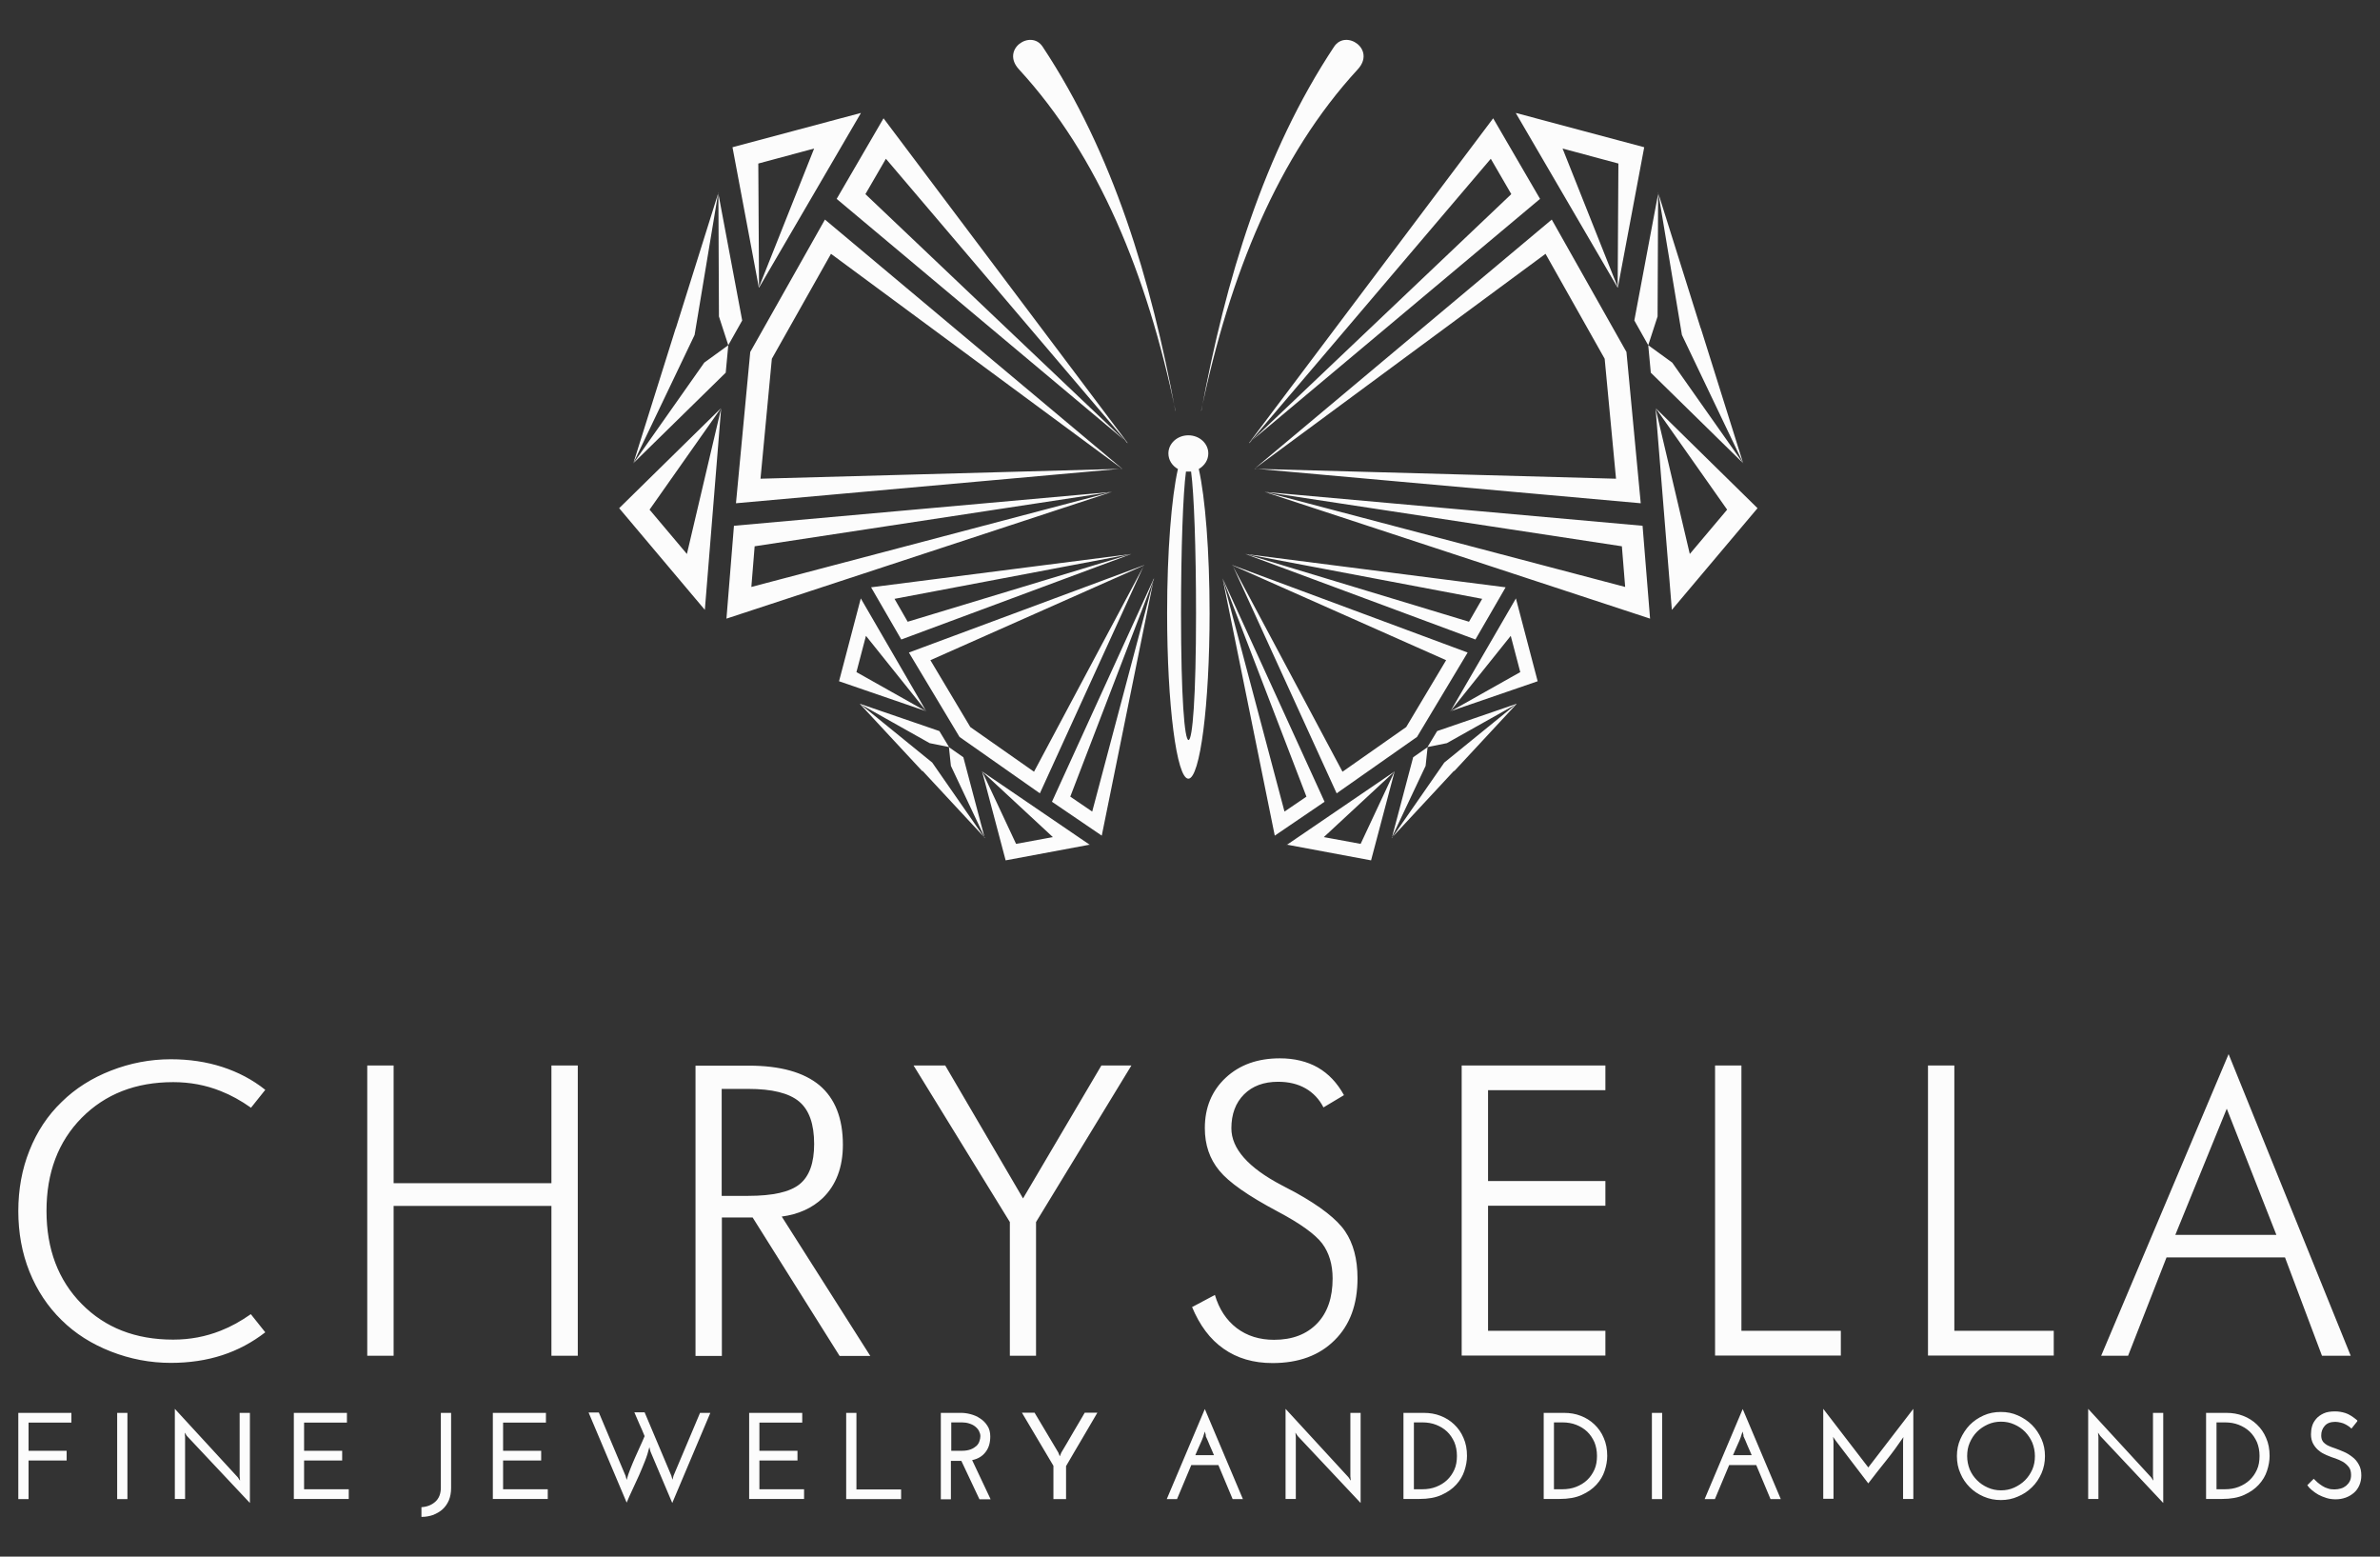 <?xml version="1.0" encoding="UTF-8"?><svg id="Layer_1" xmlns="http://www.w3.org/2000/svg" width="130" height="85" viewBox="0 0 130 85"><rect x="0" y="0" width="130" height="85" fill="#333333" stroke="none"/><defs><style>.cls-1{fill-rule:evenodd;}.cls-1,.cls-2{fill:#fcfcfc;}</style></defs><path class="cls-1" d="M39.42,59.44v5.86h1.45c1.34,0,2.28-.21,2.81-.64.53-.43.79-1.16.79-2.19,0-1.09-.27-1.86-.82-2.32-.55-.46-1.47-.69-2.78-.69h-1.45ZM47.53,74.03l-4.83-7.6c.91-.12,1.66-.46,2.24-1.01.73-.71,1.1-1.68,1.1-2.91,0-1.45-.43-2.53-1.28-3.25-.86-.71-2.14-1.07-3.86-1.07h-2.91v15.85h1.44v-7.56h1.68l4.75,7.56h1.68ZM13.7,60.48c-.54-.38-1.08-.68-1.64-.9-.82-.33-1.69-.49-2.6-.49-2.05,0-3.71.65-5,1.95-1.28,1.3-1.92,2.99-1.92,5.08s.64,3.78,1.92,5.08c1.28,1.3,2.94,1.95,5,1.95.91,0,1.77-.16,2.6-.49.56-.22,1.1-.52,1.64-.9l.79.99c-.71.55-1.49.97-2.35,1.25-.86.28-1.8.42-2.81.42-1.13,0-2.22-.21-3.27-.62-1.05-.41-1.95-.98-2.69-1.71-.76-.74-1.35-1.63-1.76-2.65-.41-1.02-.61-2.13-.61-3.31s.2-2.29.61-3.31c.41-1.03.99-1.91,1.76-2.65.74-.73,1.64-1.3,2.69-1.71,1.05-.41,2.14-.62,3.27-.62,1.01,0,1.94.14,2.81.42.86.28,1.65.69,2.35,1.25l-.79.99h0ZM20.06,74.03v-15.85h1.44v6.43h8.62v-6.43h1.44v15.85h-1.44v-8.18h-8.62v8.18h-1.44ZM55.16,74.03v-7.3l-5.26-8.55h1.73l4.25,7.26,4.28-7.26h1.64l-5.21,8.55v7.3h-1.44ZM65.12,71.37l1.24-.66c.23.78.63,1.38,1.19,1.81.57.43,1.25.64,2.04.64,1,0,1.78-.3,2.35-.89.57-.59.85-1.41.85-2.46,0-.76-.19-1.4-.57-1.91-.38-.5-1.19-1.09-2.44-1.75-1.6-.85-2.66-1.59-3.18-2.23-.53-.64-.79-1.41-.79-2.32,0-1.12.38-2.04,1.14-2.75.76-.71,1.75-1.06,2.96-1.06.79,0,1.49.17,2.07.5.59.34,1.06.84,1.43,1.51l-1.12.67c-.23-.45-.56-.8-.98-1.04-.42-.24-.92-.36-1.5-.36-.78,0-1.4.23-1.86.69-.46.46-.69,1.08-.69,1.85,0,1.11.92,2.15,2.75,3.11.33.17.58.31.76.4,1.35.75,2.25,1.45,2.7,2.11.45.66.68,1.52.68,2.57,0,1.42-.41,2.55-1.25,3.38-.83.83-1.96,1.25-3.39,1.25-1.04,0-1.93-.26-2.67-.78-.74-.51-1.32-1.29-1.74-2.31h0ZM79.84,74.03v-15.85h7.85v1.35h-6.41v4.96h6.41v1.35h-6.41v6.83h6.41v1.35h-7.85ZM93.68,74.03v-15.85h1.44v14.49h5.43v1.35h-6.87ZM105.31,74.03v-15.85h1.44v14.49h5.43v1.35h-6.87ZM118.82,67.43h5.52l-2.71-6.89-2.81,6.89h0ZM114.77,74.03l6.96-16.47,6.67,16.47h-1.57l-2.02-5.37h-6.47l-2.1,5.37h-1.46Z"/><path class="cls-2" d="M1,81.86v-4.71h2.9v.53H1.56v1.54h2.08v.53H1.56v2.11h-.56ZM6.4,77.15h.56v4.71h-.56v-4.71h0ZM13.65,77.15v4.92c-.58-.61-1.15-1.22-1.72-1.83-.57-.61-1.14-1.22-1.72-1.83-.02-.03-.04-.06-.06-.09-.02-.03-.04-.06-.06-.09,0,.04,0,.07.01.11,0,.04,0,.07.01.11v3.4h-.56v-4.92c.58.63,1.15,1.25,1.72,1.87.57.62,1.14,1.24,1.72,1.87.02.03.04.06.06.09.02.03.04.06.06.09,0-.04,0-.07-.01-.11,0-.04,0-.07-.01-.11v-3.48h.56ZM16.05,81.86v-4.71h2.9v.53h-2.34v1.54h2.08v.53h-2.08v1.57h2.44v.53h-2.99ZM23.02,82.83v-.53c.31-.02.56-.12.76-.3.2-.18.3-.44.3-.77v-4.08h.56v4.1c0,.25-.04.47-.12.67-.08.19-.2.36-.34.49-.14.13-.32.23-.51.31-.2.07-.41.11-.64.11h0ZM26.92,81.86v-4.71h2.9v.53h-2.34v1.54h2.08v.53h-2.08v1.57h2.44v.53h-2.99ZM38.24,77.15h.56c-.35.83-.7,1.65-1.04,2.46-.35.82-.69,1.64-1.04,2.46l-1.19-2.81s-.02-.08-.03-.12c-.01-.04-.02-.08-.03-.12-.06.25-.14.51-.24.76-.1.26-.21.51-.32.77-.12.26-.23.51-.35.76-.12.25-.23.5-.33.74-.35-.83-.7-1.65-1.04-2.46-.35-.82-.69-1.64-1.04-2.46h.56c.25.58.49,1.16.73,1.73.24.57.49,1.15.73,1.73l.06.22c.05-.2.12-.4.2-.6.08-.2.16-.4.25-.6.09-.2.18-.4.27-.6.09-.2.18-.39.26-.59-.09-.22-.18-.44-.28-.65-.09-.22-.19-.43-.28-.65h.56c.25.58.49,1.16.73,1.73.24.57.49,1.15.73,1.73l.06.22.06-.22c.25-.58.49-1.16.73-1.73.24-.57.49-1.15.73-1.73h0ZM40.92,81.86v-4.71h2.9v.53h-2.34v1.54h2.08v.53h-2.08v1.57h2.44v.53h-2.99ZM46.22,81.86v-4.71h.56v4.18h2.44v.53h-2.99ZM51.95,79.22h.59c.2,0,.36-.03.49-.08.13-.05.23-.12.31-.19.08-.08.13-.16.16-.26.03-.09.05-.18.05-.27,0-.1-.03-.19-.08-.29-.05-.09-.12-.17-.21-.24s-.19-.12-.32-.16c-.12-.04-.25-.06-.39-.06h-.59v1.55h0ZM51.39,81.86v-4.71h1.11c.15,0,.32.02.51.07.19.05.36.12.52.23.16.1.3.24.4.4.11.16.16.36.16.59,0,.34-.08.62-.25.84-.17.23-.41.38-.74.45l1.01,2.14h-.61l-.99-2.1h-.57v2.1h-.56ZM58.23,80.05v1.81h-.69v-1.82c-.29-.48-.57-.97-.86-1.45-.28-.48-.57-.96-.86-1.45h.69c.22.36.43.73.65,1.09.22.36.43.72.65,1.09.01.04.03.07.04.1.01.03.02.07.04.1h0s.03-.07.04-.1c.01-.03.03-.07.04-.1.22-.36.43-.73.64-1.09.21-.36.43-.72.64-1.09h.69c-.29.49-.57.97-.85,1.45-.28.48-.57.96-.85,1.45h0ZM65.87,78.39l-.06-.22c-.06.22-.14.44-.24.65-.09.21-.19.42-.28.64h1.02c-.08-.18-.15-.36-.23-.53-.07-.18-.15-.36-.23-.53h0ZM67.89,81.86h-.56c-.13-.31-.26-.62-.39-.93-.13-.31-.26-.62-.39-.93h-1.48c-.13.31-.26.62-.39.93-.13.31-.26.62-.39.93h-.56c.35-.83.7-1.65,1.04-2.46.35-.82.69-1.64,1.04-2.46.35.83.7,1.65,1.04,2.46.35.82.69,1.64,1.04,2.46h0ZM74.32,77.15v4.92c-.58-.61-1.15-1.22-1.72-1.83-.57-.61-1.14-1.22-1.72-1.83-.02-.03-.04-.06-.06-.09-.02-.03-.04-.06-.06-.09,0,.04,0,.07.01.11,0,.04,0,.07.01.11v3.4h-.56v-4.92c.58.63,1.15,1.25,1.72,1.87.57.62,1.14,1.24,1.72,1.87.02.03.04.06.06.09.02.03.04.06.06.09,0-.04,0-.07-.01-.11,0-.04,0-.07-.01-.11v-3.48h.56ZM76.67,77.15h1.1c.32,0,.63.05.91.16.29.11.54.27.75.47.22.21.39.45.51.74.13.29.19.62.19.98,0,.26-.05.54-.14.81-.09.28-.24.53-.45.76-.21.23-.47.41-.8.56-.33.15-.73.22-1.21.22h-.87v-4.71h0ZM77.23,77.68v3.64h.47c.26,0,.51-.04.74-.13.23-.09.43-.21.6-.37.17-.16.3-.35.4-.57.1-.22.14-.47.14-.75s-.05-.53-.14-.75c-.1-.22-.23-.42-.4-.58-.17-.16-.37-.28-.6-.37-.23-.09-.48-.13-.74-.13h-.47ZM84.33,77.15h1.1c.32,0,.63.05.91.16.29.11.54.27.75.47.22.21.39.45.51.74.13.29.19.62.19.98,0,.26-.05.54-.14.81-.09.28-.24.53-.45.76-.21.23-.47.41-.8.56-.33.15-.73.22-1.21.22h-.87v-4.71h0ZM84.88,77.68v3.64h.47c.26,0,.51-.04.74-.13s.43-.21.6-.37c.17-.16.3-.35.4-.57.1-.22.14-.47.14-.75s-.05-.53-.14-.75c-.1-.22-.23-.42-.4-.58-.17-.16-.37-.28-.6-.37-.23-.09-.48-.13-.74-.13h-.47ZM90.23,77.15h.56v4.71h-.56v-4.71h0ZM95.24,78.39l-.06-.22c-.06.22-.14.44-.24.65-.09.21-.19.42-.28.64h1.02c-.08-.18-.15-.36-.23-.53-.07-.18-.15-.36-.23-.53h0ZM97.27,81.86h-.56c-.13-.31-.26-.62-.39-.93-.13-.31-.26-.62-.39-.93h-1.48c-.13.31-.26.62-.39.93-.13.31-.26.62-.39.93h-.56c.35-.83.7-1.65,1.04-2.46.35-.82.69-1.64,1.04-2.46.35.83.7,1.65,1.04,2.46.35.82.69,1.64,1.04,2.46h0ZM99.59,76.93c.41.53.82,1.07,1.23,1.6.41.53.82,1.06,1.23,1.6.41-.53.82-1.07,1.23-1.6.41-.53.82-1.06,1.23-1.6v4.92h-.56v-3.16s0-.07.01-.11c0-.04,0-.07.01-.11-.3.44-.61.87-.94,1.28-.33.41-.66.83-.98,1.25-.3-.39-.6-.79-.9-1.18-.3-.39-.6-.78-.9-1.18l-.12-.18s0,.07.01.11c0,.04,0,.07.01.11v3.16h-.56v-4.92h0ZM106.89,79.51c0-.33.06-.64.19-.93.13-.29.3-.55.51-.77.22-.22.47-.39.76-.52.29-.13.6-.19.94-.19s.64.06.93.19c.29.13.55.3.77.52.22.22.39.48.52.77.13.29.19.6.19.93s-.06.64-.19.94c-.13.29-.3.55-.52.76-.22.22-.48.39-.77.51-.29.13-.6.19-.93.19s-.64-.06-.94-.19-.55-.3-.76-.51c-.22-.22-.39-.47-.51-.76-.13-.29-.19-.6-.19-.94h0ZM107.45,79.51c0,.26.05.5.14.73.1.23.23.42.4.59.17.17.36.3.59.4.22.1.46.15.72.15s.5-.05.72-.15c.22-.1.42-.23.59-.4.17-.17.3-.37.4-.59.1-.23.14-.47.14-.73s-.05-.5-.14-.73c-.1-.23-.23-.42-.4-.6-.17-.17-.36-.3-.59-.4-.22-.1-.46-.15-.72-.15s-.5.05-.72.15c-.22.1-.42.23-.59.4-.17.17-.3.37-.4.6-.1.23-.14.47-.14.73h0ZM118.16,77.15v4.92c-.58-.61-1.15-1.22-1.72-1.83-.57-.61-1.14-1.22-1.72-1.83-.02-.03-.04-.06-.06-.09-.02-.03-.04-.06-.06-.09,0,.04,0,.07.01.11,0,.04,0,.07.01.11v3.4h-.56v-4.92c.58.63,1.15,1.25,1.72,1.87.57.62,1.14,1.24,1.72,1.87.02.03.04.06.06.09.02.03.04.06.06.09,0-.04,0-.07-.01-.11,0-.04,0-.07-.01-.11v-3.48h.56ZM120.51,77.15h1.1c.32,0,.63.05.91.16.29.11.54.27.75.47.22.21.39.45.51.74.13.29.19.62.19.98,0,.26-.05.54-.14.81-.09.28-.24.53-.45.76-.21.23-.47.41-.8.56-.33.15-.73.22-1.21.22h-.87v-4.71h0ZM121.07,77.68v3.64h.47c.26,0,.51-.04.74-.13.23-.09.43-.21.6-.37.17-.16.3-.35.4-.57.1-.22.14-.47.14-.75s-.05-.53-.14-.75c-.1-.22-.23-.42-.4-.58-.17-.16-.37-.28-.6-.37-.23-.09-.48-.13-.74-.13h-.47ZM128.76,77.61c-.05.07-.11.13-.16.2-.05.07-.1.13-.16.2-.04-.04-.08-.08-.14-.12-.06-.04-.12-.08-.2-.12-.07-.04-.16-.07-.25-.09-.09-.02-.19-.04-.29-.04-.26,0-.45.07-.58.22-.13.15-.19.32-.19.52,0,.11.02.21.06.28.04.08.1.14.17.19.07.05.15.1.24.13.09.04.18.07.27.1.15.05.31.12.48.19.17.07.33.17.47.28.15.11.27.25.36.42.1.17.14.37.14.6,0,.2-.04.38-.11.54-.07.16-.17.3-.3.41-.13.11-.28.2-.45.26-.17.06-.35.09-.54.09-.17,0-.34-.02-.5-.07-.16-.05-.31-.11-.44-.18-.13-.07-.25-.16-.36-.25-.11-.09-.19-.18-.25-.27l.35-.35c.06.06.13.13.21.2.08.07.17.13.26.19.09.06.2.11.31.14.11.04.23.05.36.05.12,0,.23-.02.34-.05.11-.03.2-.08.29-.15.08-.07.15-.15.2-.25.05-.1.07-.21.07-.34,0-.18-.04-.33-.13-.44-.09-.11-.2-.21-.32-.28-.13-.07-.26-.13-.4-.18-.14-.04-.26-.09-.36-.13-.08-.03-.18-.07-.29-.13-.11-.05-.22-.13-.32-.22-.1-.09-.19-.21-.26-.34-.07-.14-.11-.3-.11-.5,0-.15.02-.3.06-.44.04-.15.12-.28.22-.4.1-.12.24-.22.41-.3.17-.08.38-.11.63-.11.18,0,.37.03.56.09.19.06.41.2.65.4h0Z"/><path class="cls-1" d="M70.28,46.14l5.9-4.02-3.87,3.59,2.01.37,1.86-3.97-1.29,4.87-4.61-.86h0ZM79.43,42.11l3.41-3.67-3.81,2.14-1.04.21-.8.56-1.17,4.42,2.87-4.13,3.95-3.21-4.34,1.49-.52.86-.11,1.04-1.86,3.94,3.41-3.67h0ZM82.8,32.68l-3.58,6.17,3.82-2.15-.52-1.98-3.3,4.12,4.77-1.64-1.19-4.53h0ZM68.02,30.25l12.22,3.7.72-1.25-12.94-2.45h0ZM82.24,32.07l-1.65,2.85-12.57-4.67,14.22,1.82h0ZM67.32,30.87l6.01,11.27,3.48-2.44,2.18-3.65-11.67-5.18h0ZM80.16,35.64l-2.76,4.6-4.39,3.08-5.69-12.46,12.84,4.77h0ZM66.78,31.58l5.57,12.2-2.72,1.85-2.85-14.05h0ZM70.17,44.31l1.19-.81-4.58-11.92,3.38,12.73h0ZM38.5,33.3l.89-11-1.87,7.95-2.04-2.42,3.9-5.54-5.56,5.46,4.67,5.54h0ZM36.92,17.91l2.32-7.39.03,6.76.51,1.57-.14,1.5-5.05,4.95,3.35-7.01,1.29-7.76,1.31,6.97-.76,1.35-1.31.95-3.88,5.51,2.32-7.39h0ZM47.02,6.18l-5.56,9.53-.04-6.78,3.05-.82-3.02,7.59-1.44-7.66,7-1.87h0ZM61.28,25.59l-15.89-11.73-3.23,5.73-.62,6.55,19.74-.54h0ZM40.98,19.22l4.08-7.23,16.23,13.6-21.09,1.89.78-8.26h0ZM61.59,24.19l-13.2-15.52-1.12,1.93,14.32,13.6h0ZM45.7,10.86l2.56-4.4,13.33,17.72-15.89-13.32h0ZM60.74,26.86l-19.52,2.97-.18,2.22,19.7-5.19h0ZM39.68,33.78l.41-5.07,20.65-1.85-21.06,6.92h0ZM64.76,25.75s.1,0,.15,0,.1,0,.15,0c.16,1.19.27,4.2.27,7.74,0,4.57-.19,6.92-.41,6.92s-.41-2.34-.41-6.92c0-3.54.11-6.56.27-7.74h0ZM65.48,25.61c.35,1.55.59,4.49.59,7.88,0,4.99-.52,9.03-1.16,9.03s-1.16-4.04-1.16-9.03c0-3.38.24-6.33.59-7.88-.31-.17-.52-.49-.52-.85,0-.55.49-.99,1.09-.99s1.09.44,1.09.99c0,.36-.21.67-.52.85h0ZM64.2,22.43c-1.33-7.17-3.4-14.07-7.25-19.88-.64-.97-2.31.14-1.29,1.24,4.36,4.74,6.98,11.17,8.55,18.64h0ZM65.62,22.43c1.33-7.17,3.4-14.07,7.25-19.88.64-.97,2.31.14,1.29,1.24-4.36,4.74-6.98,11.17-8.55,18.64h0ZM59.54,46.14l-5.9-4.02,3.87,3.59-2.01.37-1.86-3.97,1.29,4.87,4.61-.86h0ZM50.38,42.11l-3.41-3.67,3.81,2.14,1.04.21.8.56,1.17,4.42-2.87-4.13-3.95-3.21,4.34,1.49.52.86.11,1.04,1.86,3.94-3.41-3.67h0ZM47.02,32.68l3.58,6.17-3.82-2.15.52-1.98,3.3,4.12-4.77-1.64,1.19-4.53h0ZM91.32,33.3l-.89-11,1.87,7.95,2.04-2.42-3.9-5.54,5.56,5.46-4.67,5.54h0ZM92.89,17.91l-2.32-7.39-.03,6.76-.51,1.57.14,1.5,5.05,4.95-3.35-7.01-1.29-7.76-1.31,6.97.76,1.35,1.31.95,3.88,5.51-2.32-7.39h0ZM82.8,6.18l5.56,9.53.04-6.78-3.05-.82,3.02,7.59,1.44-7.66-7-1.87h0ZM68.53,25.59l15.89-11.73,3.23,5.73.62,6.55-19.74-.54h0ZM88.84,19.22l-4.08-7.23-16.23,13.6,21.09,1.89-.78-8.26h0ZM68.23,24.19l13.2-15.52,1.12,1.93-14.32,13.6h0ZM84.12,10.86l-2.56-4.4-13.33,17.72,15.89-13.32h0ZM69.07,26.86l19.52,2.97.18,2.22-19.7-5.19h0ZM90.13,33.78l-.41-5.07-20.65-1.85,21.06,6.92h0ZM61.8,30.25l-12.22,3.7-.72-1.25,12.94-2.45h0ZM47.58,32.07l1.65,2.85,12.57-4.67-14.22,1.82h0ZM62.49,30.87l-6.01,11.27-3.48-2.44-2.18-3.65,11.67-5.18h0ZM49.65,35.64l2.76,4.6,4.39,3.08,5.69-12.46-12.84,4.77h0ZM63.03,31.58l-5.57,12.2,2.72,1.85,2.85-14.05h0ZM59.65,44.31l-1.19-.81,4.58-11.92-3.38,12.73h0Z"/></svg>